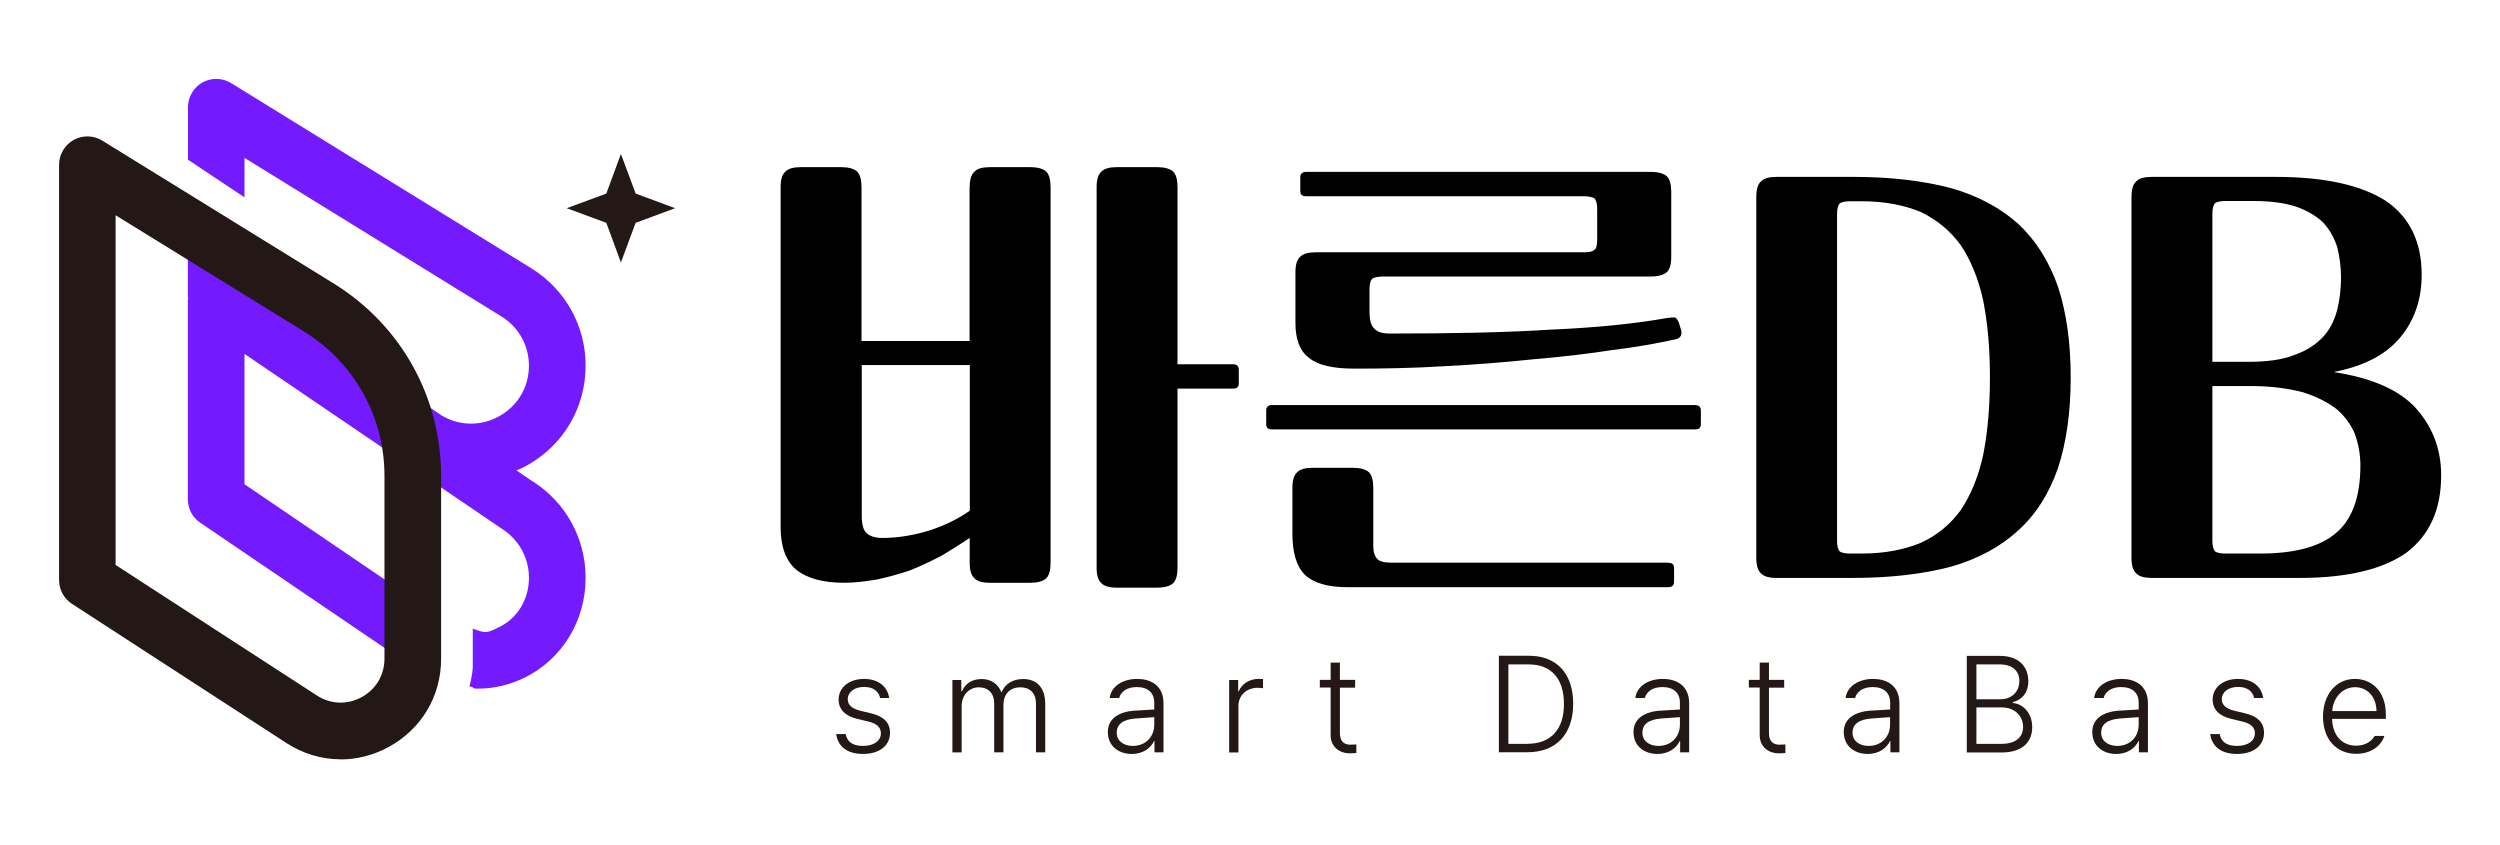 <?xml version="1.0" encoding="UTF-8"?>
<svg id="_레이어_1" data-name="레이어 1" xmlns="http://www.w3.org/2000/svg" viewBox="0 0 205.22 69.37">
  <defs>
    <style>
      .cls-1 {
        fill: #231815;
      }

      .cls-2 {
        fill: #731aff;
      }
    </style>
  </defs>
  <g>
    <path d="M79.6,15.36c0-.6.12-1.04.4-1.28.24-.24.64-.36,1.28-.36h3.28c.6,0,1.04.12,1.32.36.24.24.36.68.36,1.28v30.84c0,.6-.12,1.04-.36,1.28-.28.24-.72.36-1.32.36h-3.28c-.64,0-1.04-.12-1.28-.36-.28-.24-.4-.68-.4-1.28v-2.04c-.72.48-1.48.96-2.28,1.44-.84.44-1.68.84-2.56,1.2-.92.32-1.84.56-2.72.76-.96.16-1.84.28-2.72.28-1.76,0-3.04-.36-3.92-1.04-.88-.72-1.32-1.92-1.32-3.52V15.36c0-.6.12-1.04.4-1.28.24-.24.64-.36,1.28-.36h3.28c.6,0,1.04.12,1.32.36.24.24.36.68.36,1.28v12.63h8.87v-12.63ZM72.41,44.16c1.36,0,2.68-.24,3.96-.64,1.2-.4,2.28-.92,3.24-1.6v-11.95h-8.87v12.35c0,.72.12,1.2.4,1.44.24.24.68.4,1.28.4ZM96.66,29.9h4.55c.32,0,.48.16.48.44v1.12c0,.32-.16.44-.48.44h-4.55v14.7c0,.6-.12,1.04-.36,1.28-.28.24-.72.36-1.32.36h-3.28c-.64,0-1.04-.12-1.28-.36-.28-.24-.4-.68-.4-1.28V15.36c0-.6.12-1.04.4-1.28.24-.24.64-.36,1.28-.36h3.28c.6,0,1.04.12,1.32.36.24.24.36.68.36,1.28v14.54Z"/>
    <path d="M104.42,35.25c-.32,0-.48-.12-.48-.44v-1.12c0-.28.16-.44.48-.44h34.72c.32,0,.48.16.48.44v1.12c0,.32-.16.44-.48.44h-34.72ZM136.94,46.2c.32,0,.48.12.48.44v1.12c0,.28-.16.44-.48.44h-26.37c-1.6,0-2.76-.36-3.44-1-.72-.72-1.04-1.84-1.04-3.44v-3.72c0-.6.12-1.04.4-1.28.24-.24.64-.36,1.28-.36h3.28c.6,0,1.04.12,1.32.36.24.24.36.68.36,1.28v4.71c0,.48.08.88.32,1.12.16.2.56.32,1.16.32h22.73ZM137.5,27.86c-1.44.32-3.2.64-5.19.88-2.04.32-4.19.56-6.51.76-2.32.24-4.75.44-7.23.56-2.52.16-4.99.2-7.39.2-1.76,0-3-.28-3.72-.88-.76-.56-1.12-1.52-1.12-2.88v-4.15c0-.6.12-1.04.4-1.28.24-.24.64-.36,1.28-.36h22.01c.4,0,.68-.04.84-.2.16-.08.24-.36.24-.84v-2.52c0-.44-.08-.72-.24-.88-.16-.08-.44-.16-.84-.16h-22.81c-.32,0-.48-.12-.48-.44v-1.12c0-.28.16-.44.48-.44h28.29c.6,0,1.04.12,1.32.36.24.24.36.68.36,1.28v5.31c0,.64-.12,1.04-.36,1.28-.28.24-.72.36-1.32.36h-22.01c-.4,0-.68.08-.84.16-.16.16-.24.44-.24.88v1.8c0,.72.12,1.2.4,1.44.24.28.68.4,1.28.4,5.03,0,9.43-.08,13.18-.32,3.72-.16,6.91-.48,9.59-.96.28-.04.48-.04.64-.04.12.08.2.2.28.36l.2.64c.12.44-.04.72-.48.8Z"/>
    <path d="M169.98,30.98c0,2.88-.36,5.35-1.04,7.43-.72,2.08-1.8,3.8-3.24,5.11-1.48,1.36-3.32,2.36-5.55,3-2.28.6-4.95.92-8.03.92h-6.27c-.64,0-1.04-.12-1.28-.36-.28-.24-.4-.68-.4-1.28v-29.64c0-.6.12-1.04.4-1.28.24-.24.64-.36,1.28-.36h6.27c3.08,0,5.75.32,8.03.92,2.24.64,4.08,1.64,5.55,2.96,1.44,1.36,2.52,3.08,3.24,5.15.68,2.08,1.04,4.55,1.04,7.43ZM150.8,44.4c0,.44.08.72.24.88.12.08.4.16.84.16h.92c1.92,0,3.52-.32,4.87-.88,1.32-.6,2.4-1.48,3.28-2.68.8-1.2,1.44-2.68,1.84-4.51.36-1.8.56-3.91.56-6.39s-.2-4.51-.56-6.35c-.4-1.8-1.04-3.32-1.84-4.51-.88-1.2-1.96-2.08-3.28-2.72-1.36-.56-2.96-.88-4.87-.88h-.92c-.44,0-.72.08-.84.16-.16.16-.24.44-.24.88v26.85Z"/>
    <path d="M191.56,30.54c3.12.48,5.35,1.44,6.75,2.96,1.36,1.52,2.08,3.36,2.08,5.51,0,2.84-.96,4.91-2.84,6.35-1.92,1.36-4.83,2.08-8.75,2.08h-12.15c-.64,0-1.04-.12-1.28-.36-.28-.24-.4-.68-.4-1.28v-29.64c0-.6.12-1.04.4-1.28.24-.24.64-.36,1.28-.36h10.15c4.03,0,7.03.68,9.03,1.96,1.96,1.32,2.96,3.36,2.96,6.07,0,2.04-.6,3.76-1.76,5.15-1.2,1.44-3,2.36-5.47,2.84ZM181.61,29.7h2.96c1.52,0,2.76-.16,3.76-.56.96-.32,1.76-.84,2.36-1.48.56-.6.92-1.32,1.16-2.2.2-.8.32-1.72.32-2.68,0-.88-.12-1.72-.32-2.52-.24-.72-.6-1.4-1.12-1.96-.56-.56-1.32-1-2.2-1.32-.96-.32-2.12-.48-3.56-.48h-2.28c-.44,0-.72.08-.84.16-.16.16-.24.44-.24.88v12.15ZM181.61,31.7v12.7c0,.44.08.72.24.88.12.08.4.16.84.16h2.88c2.88,0,4.99-.6,6.27-1.76,1.28-1.12,1.92-2.96,1.92-5.47,0-.88-.16-1.76-.44-2.56-.32-.76-.8-1.44-1.48-2.04-.72-.56-1.64-1.04-2.76-1.4-1.2-.32-2.64-.52-4.31-.52h-3.16Z"/>
  </g>
  <g>
    <path class="cls-2" d="M43.71,39.51l-1.31-.89c.29-.13.59-.26.87-.42,3-1.68,4.8-4.75,4.8-8.19,0-3.25-1.64-6.22-4.41-7.96L18.97,6.82c-.72-.44-1.62-.46-2.35-.05-.73.41-1.19,1.19-1.19,2.03v4.31l4.64,3.09v-3.24l21.13,13.04c1.39.87,2.22,2.38,2.22,4.02,0,1.74-.91,3.29-2.43,4.14-1.5.84-3.28.82-4.76-.07l-16.17-10.98v-2.39l-4.64-2.96v6.58s.01.08.02.12c0,.07-.02.15-.02.22v16.31c0,.77.38,1.49,1.02,1.92l17.18,11.67c.16.12.32.23.49.34l.69-5.16-14.73-10.01v-10.7l21.06,14.31s.05.03.07.05c1.39.87,2.22,2.38,2.22,4.02,0,1.76-.93,3.31-2.43,4.04-1.04.51-1.09.54-2.18.13v3.14s0,.61-.28,1.6c.59.12.09.19.69.19,1.3,0,2.59-.3,3.82-.89,3.1-1.52,5.03-4.67,5.03-8.21,0-3.24-1.63-6.2-4.36-7.93Z"/>
    <path class="cls-1" d="M27.96,62.33c-1.55,0-3.09-.45-4.47-1.35l-17.58-11.41c-.66-.43-1.06-1.16-1.06-1.95V13.52c0-.84.46-1.62,1.19-2.03.74-.41,1.63-.39,2.35.05l19,11.73c5.52,3.41,8.82,9.31,8.82,15.8v15.01c0,3.07-1.61,5.77-4.31,7.24-1.25.68-2.6,1.02-3.94,1.02ZM9.48,46.37l16.53,10.72c1.12.73,2.5.78,3.67.14,1.18-.64,1.88-1.82,1.88-3.16v-15.01c0-4.86-2.47-9.29-6.61-11.85l-15.46-9.54v28.69Z"/>
    <polygon class="cls-1" points="50.97 12.64 52.18 15.89 55.42 17.09 52.18 18.29 50.97 21.54 49.77 18.29 46.52 17.09 49.77 15.89 50.97 12.64"/>
  </g>
  <g>
    <path class="cls-1" d="M70.94,56.39c-.8-.01-1.35.43-1.35,1.01,0,.46.34.78,1.06.95l.91.22c1.01.25,1.5.78,1.5,1.58,0,1.02-.82,1.74-2.22,1.74-1.27,0-2.05-.58-2.2-1.63h.78c.12.65.6.97,1.41.97.9,0,1.48-.41,1.48-1.04,0-.47-.33-.8-1.03-.96l-.91-.22c-1-.23-1.53-.79-1.53-1.58,0-.99.85-1.7,2.1-1.7,1.17.01,1.92.63,2.05,1.57h-.74c-.13-.56-.57-.91-1.3-.91Z"/>
    <path class="cls-1" d="M78.19,55.82h.72v.92h.07c.24-.62.82-1,1.6-1s1.35.41,1.61,1.07h.04c.27-.66.9-1.07,1.76-1.07,1.11,0,1.81.7,1.81,2.04v3.98h-.76v-3.97c0-.92-.51-1.37-1.28-1.37-.89,0-1.39.6-1.39,1.44v3.9h-.76v-4.04c0-.78-.47-1.3-1.26-1.3s-1.41.63-1.41,1.55v3.79h-.76v-5.94Z"/>
    <path class="cls-1" d="M93.11,58.34c.39-.03,1.36-.08,1.64-.1v-.56c0-.8-.51-1.28-1.44-1.28-.78,0-1.3.36-1.44.9h-.78c.12-.94,1.03-1.57,2.27-1.57.89,0,2.15.38,2.15,2.01v4.02h-.74v-.92h-.04c-.24.51-.83,1.05-1.83,1.05-1.08,0-1.96-.65-1.96-1.8s.97-1.66,2.19-1.76ZM92.99,61.23c1.09,0,1.76-.79,1.76-1.73v-.63l-1.53.11c-1.05.08-1.55.48-1.55,1.16s.56,1.09,1.32,1.09Z"/>
    <path class="cls-1" d="M100.92,55.82h.72v.92h.05c.24-.6.88-1.01,1.61-1.01.12,0,.3,0,.38.01v.76c-.07-.01-.24-.04-.44-.04-.91,0-1.58.62-1.58,1.49v3.82h-.76v-5.94Z"/>
    <path class="cls-1" d="M111.24,56.45h-1.25v3.72c0,.76.42.96.86.96.15,0,.37-.02.49-.02v.7c-.12.01-.31.03-.56.03-.78,0-1.55-.5-1.55-1.49v-3.91h-.89v-.63h.89v-1.42h.76v1.42h1.25v.63Z"/>
    <path class="cls-1" d="M123.04,61.76v-7.93h2.48c2.28,0,3.62,1.48,3.62,3.94s-1.37,3.98-3.75,3.98h-2.35ZM125.35,61.06c2.01,0,3.04-1.24,3.03-3.28,0-2.03-1-3.24-2.9-3.24h-1.66v6.52h1.53Z"/>
    <path class="cls-1" d="M136.26,58.34c.39-.03,1.36-.08,1.64-.1v-.56c0-.8-.51-1.28-1.44-1.28-.78,0-1.3.36-1.44.9h-.78c.12-.94,1.03-1.57,2.27-1.57.89,0,2.15.38,2.15,2.01v4.02h-.74v-.92h-.04c-.24.51-.83,1.05-1.83,1.05-1.08,0-1.96-.65-1.96-1.8s.97-1.66,2.19-1.76ZM136.14,61.23c1.09,0,1.76-.79,1.76-1.73v-.63l-1.53.11c-1.05.08-1.55.48-1.55,1.16s.56,1.09,1.32,1.09Z"/>
    <path class="cls-1" d="M146.46,56.45h-1.25v3.72c0,.76.42.96.86.96.15,0,.37-.02.49-.02v.7c-.12.01-.31.03-.56.03-.78,0-1.55-.5-1.55-1.49v-3.91h-.89v-.63h.89v-1.42h.76v1.42h1.25v.63Z"/>
    <path class="cls-1" d="M153.52,58.34c.39-.03,1.36-.08,1.64-.1v-.56c0-.8-.51-1.28-1.44-1.28-.78,0-1.3.36-1.44.9h-.78c.12-.94,1.03-1.57,2.27-1.57.89,0,2.15.38,2.15,2.01v4.02h-.74v-.92h-.04c-.24.51-.83,1.05-1.83,1.05-1.08,0-1.96-.65-1.96-1.8s.97-1.66,2.19-1.76ZM153.39,61.23c1.09,0,1.76-.79,1.76-1.73v-.63l-1.53.11c-1.05.08-1.55.48-1.55,1.16s.56,1.09,1.32,1.09Z"/>
    <path class="cls-1" d="M161.46,53.84h2.7c1.57,0,2.34.89,2.34,2.08,0,.99-.56,1.53-1.27,1.72v.07c.78.05,1.59.77,1.59,1.98s-.79,2.08-2.52,2.08h-2.85v-7.93ZM165.77,55.92c0-.81-.54-1.38-1.61-1.38h-1.92v2.86h1.97c.92,0,1.55-.61,1.55-1.48ZM166.07,59.67c0-.89-.69-1.6-1.74-1.6h-2.09v2.99h2.06c1.22,0,1.77-.59,1.77-1.39Z"/>
    <path class="cls-1" d="M173.92,58.34c.39-.03,1.36-.08,1.64-.1v-.56c0-.8-.51-1.28-1.44-1.28-.78,0-1.3.36-1.44.9h-.78c.12-.94,1.03-1.57,2.27-1.57.89,0,2.15.38,2.15,2.01v4.02h-.74v-.92h-.04c-.24.51-.83,1.05-1.83,1.05-1.08,0-1.96-.65-1.96-1.8s.97-1.66,2.19-1.76ZM173.8,61.23c1.09,0,1.76-.79,1.76-1.73v-.63l-1.53.11c-1.05.08-1.55.48-1.55,1.16s.56,1.09,1.32,1.09Z"/>
    <path class="cls-1" d="M183.73,56.39c-.8-.01-1.35.43-1.35,1.01,0,.46.34.78,1.06.95l.91.22c1.01.25,1.5.78,1.5,1.58,0,1.02-.82,1.74-2.22,1.74-1.27,0-2.05-.58-2.2-1.63h.78c.12.65.6.97,1.41.97.9,0,1.48-.41,1.48-1.04,0-.47-.33-.8-1.03-.96l-.91-.22c-1-.23-1.53-.79-1.53-1.58,0-.99.85-1.7,2.1-1.7,1.17.01,1.92.63,2.05,1.57h-.74c-.13-.56-.57-.91-1.3-.91Z"/>
    <path class="cls-1" d="M190.69,58.83c0-1.81,1.07-3.1,2.62-3.1,1.29,0,2.54.92,2.54,2.93v.35h-4.41c.03,1.34.79,2.2,1.98,2.2.82,0,1.3-.43,1.51-.8h.8c-.26.82-1.11,1.47-2.31,1.47-1.67,0-2.73-1.25-2.73-3.05ZM195.08,58.37c0-1.12-.72-1.96-1.76-1.96s-1.81.89-1.87,1.96h3.63Z"/>
  </g>
</svg>